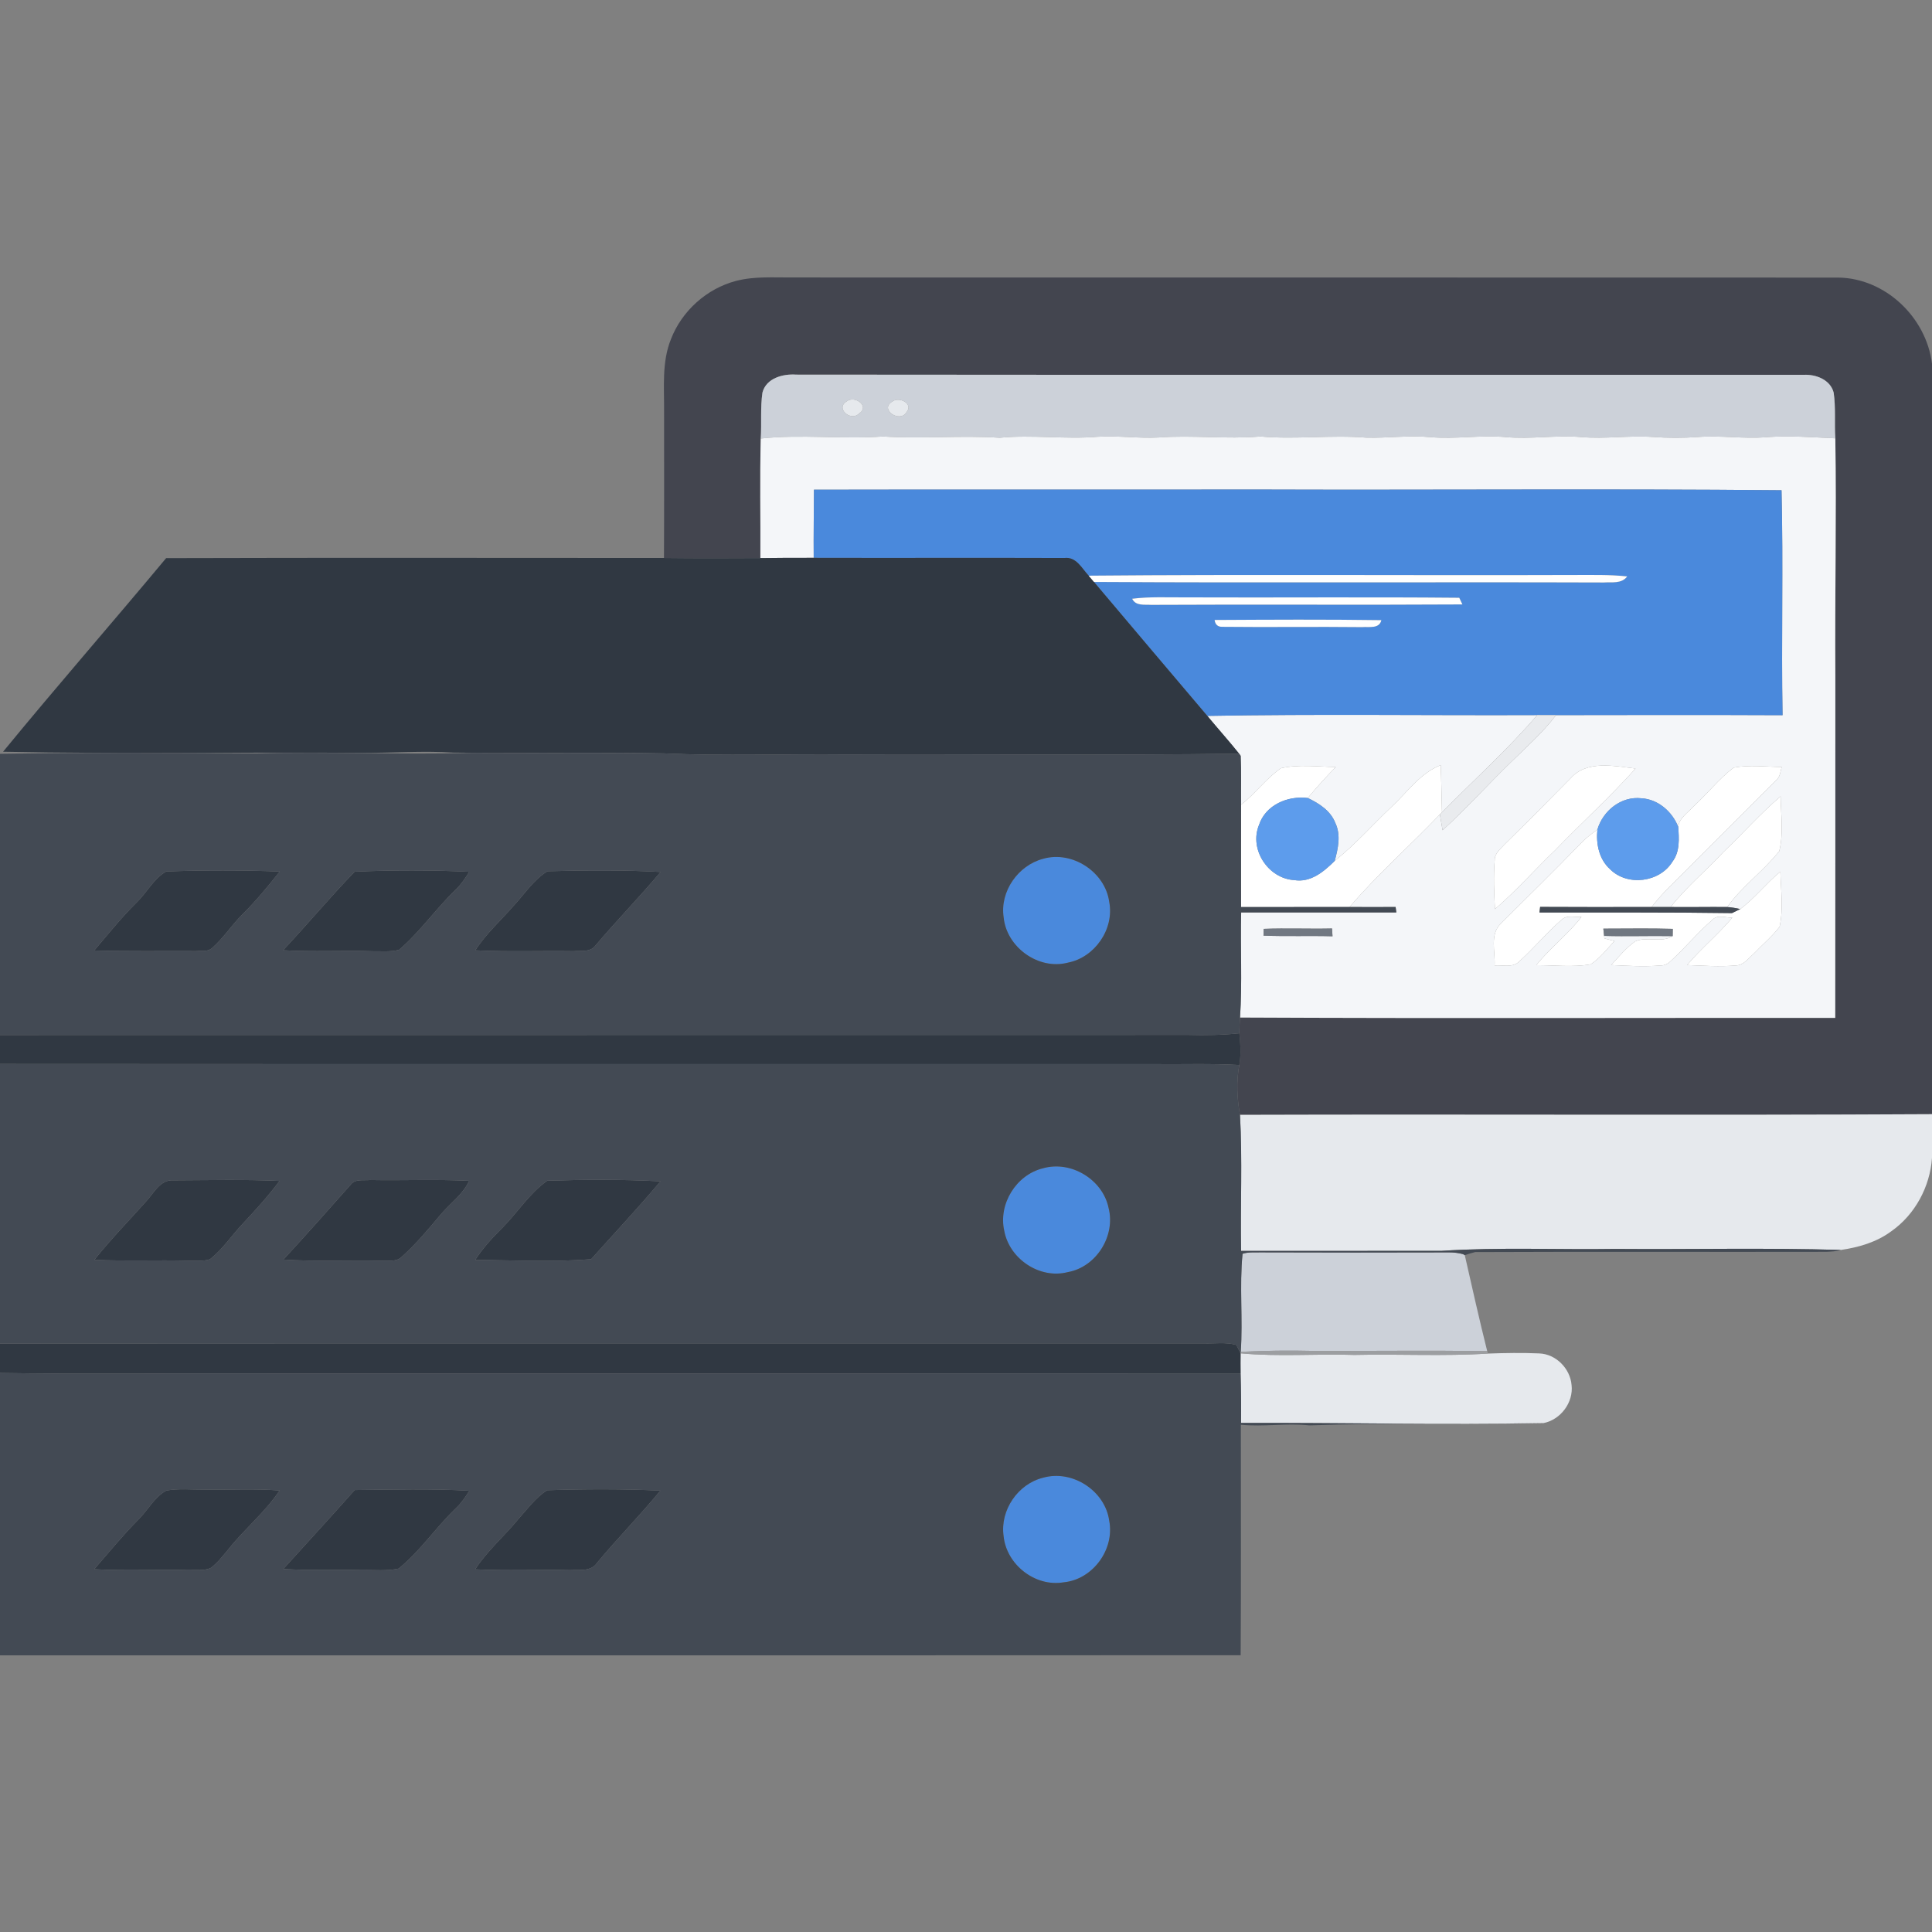 <?xml version="1.0" encoding="UTF-8" ?>
<!DOCTYPE svg PUBLIC "-//W3C//DTD SVG 1.1//EN" "http://www.w3.org/Graphics/SVG/1.1/DTD/svg11.dtd">
<svg width="512pt" height="512pt" viewBox="0 0 512 512" version="1.1" xmlns="http://www.w3.org/2000/svg">
<rect x="0" y="0" width="512" height="512" fill="#808080" stroke="none"/>
<g id="#43454fff">
<path fill="#43454f" opacity="1.00" d=" M 195.08 74.44 C 199.96 73.17 205.04 73.57 210.02 73.53 C 302.37 73.56 394.72 73.51 487.07 73.56 C 499.61 73.68 510.49 84.09 512.00 96.40 L 512.00 295.27 C 450.87 295.61 389.74 295.26 328.61 295.45 C 327.83 291.08 327.59 286.62 328.43 282.24 C 328.93 279.45 328.72 276.63 328.44 273.83 C 328.44 272.43 328.52 271.04 328.62 269.65 C 381.20 269.91 433.78 269.71 486.35 269.75 C 486.40 239.51 486.36 209.28 486.38 179.05 C 486.24 158.09 486.70 137.12 486.38 116.16 C 486.11 112.13 486.53 108.05 485.94 104.05 C 485.07 100.62 481.25 99.18 478.03 99.33 C 389.02 99.29 300.00 99.38 210.99 99.28 C 207.50 99.03 203.06 100.20 202.06 104.03 C 201.47 108.05 201.86 112.15 201.61 116.21 C 201.34 126.77 201.57 137.33 201.51 147.90 C 192.99 147.95 184.47 147.97 175.96 147.87 C 176.03 134.90 175.99 121.94 175.99 108.97 C 176.04 102.60 175.36 95.93 177.81 89.88 C 180.70 82.39 187.31 76.46 195.08 74.44 Z" />
</g>
<g id="#ccd1d9ff">
<path fill="#ccd1d9" opacity="1.00" d=" M 202.06 104.03 C 203.06 100.20 207.50 99.03 210.99 99.28 C 300.00 99.38 389.02 99.29 478.03 99.33 C 481.25 99.18 485.07 100.62 485.94 104.05 C 486.53 108.05 486.11 112.13 486.38 116.16 C 480.27 115.89 474.16 115.38 468.05 115.86 C 462.02 116.35 456.00 115.34 449.98 115.81 C 445.99 116.10 441.98 116.09 438.00 115.80 C 431.66 115.36 425.33 116.39 419.00 115.82 C 412.33 115.26 405.66 116.45 398.99 115.83 C 392.33 115.23 385.67 116.45 379.01 115.84 C 373.35 115.30 367.71 116.14 362.05 115.98 C 352.70 115.21 343.35 116.51 334.00 115.67 C 325.00 116.44 315.99 115.26 307.00 115.94 C 301.65 116.22 296.31 115.41 290.97 115.74 C 282.29 116.48 273.61 115.16 264.93 116.01 C 254.61 115.33 244.30 116.34 233.99 115.67 C 223.20 116.45 212.40 115.04 201.61 116.21 C 201.86 112.15 201.47 108.05 202.06 104.03 M 224.35 106.39 C 221.31 108.22 225.49 111.82 227.68 109.58 C 230.62 107.69 226.50 104.63 224.35 106.39 M 236.44 106.43 C 232.99 108.49 238.44 112.18 240.22 109.26 C 242.21 106.92 238.22 105.01 236.44 106.43 Z" />
<path fill="#ccd1d9" opacity="1.00" d=" M 329.29 332.27 C 330.79 331.76 332.42 331.94 333.98 331.89 C 350.67 331.96 367.35 331.94 384.04 331.90 C 385.28 331.89 386.51 332.04 387.72 332.36 L 388.18 332.63 C 390.11 341.11 392.01 349.61 394.12 358.05 C 378.74 357.86 363.36 358.04 347.98 358.00 C 341.59 357.85 335.19 357.92 328.81 358.25 C 329.41 349.60 328.43 340.86 329.29 332.27 Z" />
</g>
<g id="#e6e9edff">
<path fill="#e6e9ed" opacity="1.00" d=" M 224.35 106.39 C 226.50 104.63 230.62 107.69 227.68 109.58 C 225.49 111.82 221.31 108.22 224.35 106.39 Z" />
<path fill="#e6e9ed" opacity="1.00" d=" M 236.44 106.43 C 238.22 105.01 242.21 106.92 240.22 109.26 C 238.44 112.18 232.99 108.49 236.44 106.43 Z" />
<path fill="#e6e9ed" opacity="1.00" d=" M 328.61 295.45 C 389.74 295.26 450.87 295.61 512.00 295.27 L 512.00 306.85 C 511.47 314.50 507.51 321.88 501.21 326.30 C 497.33 329.19 492.58 330.56 487.86 331.25 C 467.96 330.65 448.02 331.14 428.10 330.98 C 412.75 331.22 397.37 330.48 382.04 331.49 C 364.33 331.53 346.62 331.47 328.90 331.50 C 328.69 319.48 329.28 307.44 328.61 295.45 Z" />
<path fill="#e6e9ed" opacity="1.00" d=" M 328.77 358.65 C 338.80 359.58 348.89 358.74 358.95 359.07 C 370.75 358.80 382.56 359.46 394.34 358.71 C 398.86 358.55 403.39 358.47 407.90 358.67 C 412.33 358.82 416.11 362.67 416.48 367.03 C 417.03 371.65 413.60 376.23 409.06 377.13 C 382.34 377.62 355.61 377.01 328.89 377.09 C 328.94 372.71 328.90 368.34 328.77 363.97 C 328.75 362.20 328.74 360.41 328.77 358.65 Z" />
</g>
<g id="#f4f6f9ff">
<path fill="#f4f6f9" opacity="1.00" d=" M 201.61 116.21 C 212.40 115.04 223.20 116.45 233.99 115.67 C 244.30 116.34 254.61 115.33 264.93 116.01 C 273.61 115.16 282.29 116.48 290.97 115.74 C 296.31 115.41 301.65 116.22 307.00 115.94 C 315.99 115.26 325.00 116.44 334.00 115.67 C 343.35 116.51 352.70 115.21 362.05 115.98 C 367.71 116.14 373.35 115.30 379.01 115.84 C 385.67 116.45 392.33 115.23 398.99 115.83 C 405.66 116.45 412.33 115.26 419.00 115.82 C 425.33 116.39 431.66 115.36 438.00 115.80 C 441.98 116.09 445.99 116.10 449.98 115.81 C 456.00 115.34 462.02 116.35 468.05 115.86 C 474.16 115.38 480.27 115.89 486.38 116.16 C 486.70 137.12 486.24 158.09 486.38 179.05 C 486.36 209.28 486.40 239.51 486.35 269.75 C 433.78 269.71 381.20 269.91 328.62 269.65 C 329.24 260.38 328.68 251.08 328.92 241.80 C 342.63 241.81 356.33 241.79 370.04 241.80 C 369.99 241.44 369.90 240.72 369.85 240.36 C 365.78 240.41 361.71 240.38 357.65 240.36 C 365.08 231.68 373.69 224.10 381.58 215.84 C 381.82 217.23 382.06 218.63 382.30 220.02 C 388.52 214.34 394.16 208.08 400.19 202.21 C 404.36 198.09 408.81 194.20 412.37 189.51 C 432.37 189.48 452.38 189.44 472.39 189.53 C 472.05 169.67 472.61 149.78 472.12 129.93 C 425.41 129.49 378.67 129.90 331.95 129.73 C 293.20 129.80 254.46 129.69 215.71 129.78 C 215.68 135.80 215.59 141.81 215.64 147.83 C 210.93 147.80 206.22 147.85 201.51 147.90 C 201.57 137.33 201.34 126.77 201.61 116.21 M 416.22 206.26 C 410.43 212.14 404.63 218.00 398.74 223.76 C 397.63 224.99 396.06 226.16 396.11 227.99 C 395.74 232.29 395.95 236.62 396.18 240.93 C 401.85 236.05 406.80 230.40 412.20 225.24 C 419.21 217.98 426.71 211.19 433.44 203.67 C 427.76 203.02 420.51 201.39 416.22 206.26 M 459.44 203.43 C 455.50 206.40 452.46 210.40 448.80 213.70 C 447.33 215.37 445.01 216.75 444.75 219.12 C 443.15 215.09 439.42 211.79 434.97 211.55 C 429.63 210.95 424.80 214.85 423.33 219.83 C 421.90 220.87 420.48 221.93 419.24 223.19 C 412.21 230.50 404.92 237.56 397.76 244.74 C 394.74 247.58 396.28 252.20 396.09 255.86 C 398.28 255.70 400.99 256.55 402.70 254.72 C 406.53 251.23 409.87 247.23 413.77 243.80 C 415.19 242.38 417.33 243.13 419.11 242.99 C 415.52 247.63 410.79 251.21 407.12 255.79 C 411.92 255.76 416.81 256.40 421.57 255.55 C 424.03 253.90 425.86 251.52 427.85 249.38 C 427.18 249.20 425.85 248.86 425.18 248.69 L 425.11 248.02 C 431.16 248.20 437.21 247.97 443.27 248.08 C 440.37 249.95 436.43 248.09 433.37 249.46 C 430.90 251.18 429.01 253.56 426.97 255.75 C 431.31 255.96 435.67 256.23 440.01 255.87 C 441.05 255.87 441.94 255.50 442.67 254.77 C 446.53 251.26 449.85 247.19 453.79 243.77 C 455.17 242.27 457.32 243.26 459.08 243.18 C 455.36 247.64 450.84 251.33 447.09 255.75 C 451.40 255.92 455.74 256.24 460.06 255.86 C 462.10 255.79 463.36 253.95 464.77 252.73 C 467.03 250.34 469.60 248.23 471.61 245.61 C 472.66 240.84 471.94 235.85 471.82 231.00 C 468.06 234.07 465.09 238.01 461.18 240.91 C 460.04 240.64 458.88 240.46 457.72 240.37 C 461.68 234.86 467.32 230.86 471.52 225.57 C 472.70 220.87 471.95 215.86 471.88 211.04 C 466.51 215.60 461.86 220.92 456.76 225.76 C 452.16 230.71 446.92 235.05 442.73 240.37 C 441.05 240.36 439.37 240.35 437.71 240.36 C 440.37 236.83 443.65 233.85 446.76 230.72 C 454.70 222.70 462.73 214.75 470.71 206.76 C 471.74 205.88 471.84 204.49 472.16 203.26 C 467.93 203.21 463.63 202.64 459.44 203.43 M 334.89 246.16 C 334.88 246.61 334.85 247.50 334.84 247.95 C 340.93 248.19 347.03 247.95 353.13 248.12 C 353.10 247.61 353.03 246.57 353.00 246.06 C 346.96 246.20 340.92 245.93 334.89 246.16 Z" />
<path fill="#f4f6f9" opacity="1.00" d=" M 319.96 189.72 C 349.09 189.19 378.25 189.62 407.39 189.50 C 399.58 198.65 390.56 206.70 382.14 215.29 C 382.03 211.11 381.97 206.94 381.80 202.76 C 376.33 204.91 372.97 209.92 368.81 213.79 C 363.76 218.55 359.17 223.82 353.71 228.14 C 354.60 224.90 355.40 221.28 353.88 218.10 C 352.63 214.86 349.57 212.90 346.57 211.48 C 348.93 208.64 351.41 205.91 353.99 203.26 C 349.15 203.20 344.20 202.50 339.44 203.59 C 335.51 206.33 332.66 210.32 328.90 213.28 C 328.85 208.95 329.00 204.62 328.79 200.30 L 328.38 199.73 C 325.66 196.32 322.73 193.08 319.96 189.72 Z" />
</g>
<g id="#4a89dcff">
<path fill="#4a89dc" opacity="1.00" d=" M 215.71 129.78 C 254.46 129.69 293.20 129.80 331.95 129.73 C 378.67 129.90 425.41 129.49 472.12 129.93 C 472.61 149.78 472.05 169.67 472.39 189.53 C 452.38 189.44 432.37 189.48 412.37 189.51 C 410.70 189.51 409.05 189.50 407.39 189.50 C 378.25 189.62 349.09 189.19 319.96 189.72 C 309.94 177.89 299.91 166.08 289.92 154.22 C 334.95 154.48 379.98 154.21 425.01 154.36 C 427.13 154.21 429.72 154.78 431.22 152.76 C 426.48 152.24 421.70 152.40 416.95 152.38 C 374.14 152.53 331.33 152.18 288.52 152.56 C 286.69 150.62 285.22 147.47 282.07 147.87 C 259.93 147.79 237.78 147.89 215.64 147.83 C 215.59 141.81 215.68 135.80 215.71 129.78 M 300.04 158.68 C 300.99 160.65 303.30 160.16 305.05 160.29 C 332.55 160.14 360.05 160.35 387.55 160.18 C 387.34 159.74 386.93 158.86 386.72 158.42 C 362.51 158.19 338.28 158.41 314.07 158.31 C 309.39 158.34 304.69 158.09 300.04 158.68 M 321.88 164.30 C 322.06 165.53 322.73 166.13 323.90 166.11 C 336.26 166.25 348.62 166.05 360.98 166.19 C 362.76 166.04 365.53 166.72 366.07 164.35 C 351.34 164.13 336.61 164.22 321.88 164.30 Z" />
<path fill="#4a89dc" opacity="1.00" d=" M 276.42 227.59 C 284.17 225.36 292.88 231.07 293.96 239.03 C 295.34 246.22 290.12 253.76 282.96 255.12 C 275.18 257.14 266.70 250.99 265.97 243.05 C 264.96 236.21 269.82 229.34 276.42 227.59 Z" />
<path fill="#4a89dc" opacity="1.00" d=" M 276.40 309.61 C 283.81 307.48 292.21 312.56 293.78 320.09 C 295.70 327.50 290.54 335.79 282.95 337.13 C 275.53 339.04 267.50 333.62 266.14 326.18 C 264.52 319.06 269.32 311.33 276.40 309.61 Z" />
<path fill="#4a89dc" opacity="1.00" d=" M 276.47 391.60 C 284.19 389.42 292.90 395.08 293.96 403.05 C 295.42 410.63 289.58 418.61 281.86 419.33 C 274.31 420.61 266.69 414.61 265.96 407.04 C 265.00 400.20 269.77 393.23 276.47 391.60 Z" />
</g>
<g id="#303842ff">
<path fill="#303842" opacity="1.00" d=" M 0.81 199.22 C 14.99 181.93 29.72 165.09 44.03 147.91 C 88.01 147.78 131.98 147.86 175.96 147.87 C 184.47 147.97 192.99 147.95 201.51 147.90 C 206.22 147.85 210.93 147.80 215.64 147.83 C 237.78 147.89 259.93 147.79 282.07 147.87 C 285.22 147.47 286.69 150.62 288.52 152.56 C 288.87 152.97 289.57 153.80 289.92 154.22 C 299.91 166.08 309.94 177.89 319.96 189.72 C 322.73 193.08 325.66 196.32 328.38 199.73 C 293.61 200.20 258.82 199.79 224.03 199.93 C 208.04 199.76 192.04 200.38 176.06 199.66 C 157.40 199.25 138.73 199.69 120.07 199.44 C 112.06 198.94 104.05 199.55 96.04 199.51 C 64.30 199.28 32.55 199.85 0.81 199.22 Z" />
<path fill="#303842" opacity="1.00" d=" M 36.18 239.20 C 38.91 236.57 40.68 232.88 44.04 230.95 C 54.05 230.59 64.11 230.58 74.13 230.97 C 71.03 234.91 67.82 238.76 64.27 242.30 C 61.41 245.13 59.24 248.60 56.19 251.25 C 55.06 252.29 53.40 251.91 52.02 252.05 C 43.00 251.99 33.98 252.17 24.97 251.89 C 28.63 247.59 32.15 243.16 36.18 239.20 Z" />
<path fill="#303842" opacity="1.00" d=" M 75.02 251.83 C 81.45 244.98 87.47 237.75 93.99 231.01 C 104.08 230.57 114.26 230.55 124.35 231.04 C 123.33 232.73 122.22 234.38 120.78 235.75 C 115.52 240.82 111.33 246.92 105.79 251.69 C 103.58 252.31 101.24 252.06 98.98 252.09 C 90.99 251.83 83.00 252.30 75.02 251.83 Z" />
<path fill="#303842" opacity="1.00" d=" M 136.08 240.08 C 138.99 236.96 141.40 233.15 145.08 230.89 C 155.06 230.63 165.10 230.53 175.07 231.08 C 169.46 237.77 163.34 244.02 157.71 250.69 C 156.34 252.41 153.91 251.89 151.99 252.07 C 143.32 251.94 134.63 252.28 125.96 251.85 C 128.77 247.46 132.68 243.98 136.08 240.08 Z" />
<path fill="#303842" opacity="1.00" d=" M 0.00 274.29 C 105.01 274.26 210.02 274.29 315.02 274.26 C 319.50 274.38 323.98 274.31 328.44 273.83 C 328.72 276.63 328.93 279.45 328.43 282.24 C 320.95 281.80 313.45 282.08 305.96 282.00 C 203.97 281.98 101.98 282.03 0.00 281.96 L 0.00 274.29 Z" />
<path fill="#303842" opacity="1.00" d=" M 38.55 318.58 C 40.69 316.35 42.37 312.55 45.98 312.80 C 55.35 312.77 64.73 312.53 74.08 312.96 C 71.09 316.98 67.72 320.68 64.30 324.33 C 61.38 327.42 59.02 331.06 55.66 333.71 C 53.85 334.31 51.88 334.04 50.00 334.10 C 41.67 333.87 33.33 334.25 25.00 333.87 C 29.26 328.54 34.00 323.65 38.55 318.58 Z" />
<path fill="#303842" opacity="1.00" d=" M 92.99 313.88 C 94.20 312.37 96.36 312.90 98.04 312.72 C 106.80 312.88 115.58 312.49 124.33 312.93 C 122.69 316.55 119.34 318.84 116.84 321.80 C 113.51 325.77 110.18 329.78 106.29 333.23 C 104.85 334.49 102.77 333.96 101.03 334.11 C 92.39 333.90 83.73 334.38 75.10 333.80 C 81.15 327.24 87.08 320.56 92.99 313.88 Z" />
<path fill="#303842" opacity="1.00" d=" M 133.23 325.28 C 137.23 321.23 140.33 316.21 145.03 312.90 C 155.01 312.59 165.05 312.53 175.03 313.07 C 169.11 320.12 162.80 326.84 156.67 333.69 C 146.47 334.54 136.16 333.94 125.92 333.90 C 127.98 330.72 130.55 327.93 133.23 325.28 Z" />
<path fill="#303842" opacity="1.00" d=" M 0.00 356.05 C 106.33 355.97 212.67 356.05 319.00 356.01 C 321.87 356.11 324.84 355.62 327.64 356.42 C 328.03 357.15 328.41 357.90 328.77 358.65 C 328.74 360.41 328.75 362.20 328.77 363.97 C 240.20 364.01 151.63 364.01 63.06 363.99 C 42.04 363.91 21.01 364.20 0.00 363.85 L 0.00 356.05 Z" />
<path fill="#303842" opacity="1.00" d=" M 36.69 402.69 C 39.21 400.20 40.91 396.73 44.09 395.01 C 47.37 394.42 50.72 394.78 54.03 394.75 C 60.72 394.89 67.42 394.45 74.09 395.00 C 70.26 400.77 64.81 405.17 60.53 410.57 C 59.04 412.33 57.65 414.24 55.75 415.59 C 53.91 416.31 51.85 415.99 49.92 416.09 C 41.60 415.88 33.28 416.34 24.97 415.86 C 28.83 411.43 32.54 406.86 36.69 402.69 Z" />
<path fill="#303842" opacity="1.00" d=" M 75.09 415.79 C 81.39 408.82 87.77 401.91 94.00 394.87 C 104.12 394.77 114.27 394.48 124.37 395.06 C 123.36 396.77 122.19 398.41 120.73 399.78 C 115.46 404.85 111.35 411.06 105.65 415.69 C 102.49 416.39 99.22 416.01 96.01 416.09 C 89.04 415.94 82.05 416.25 75.09 415.79 Z" />
<path fill="#303842" opacity="1.00" d=" M 137.50 402.41 C 139.85 399.80 141.99 396.85 144.98 394.93 C 154.97 394.59 165.02 394.56 175.01 395.03 C 169.62 401.61 163.63 407.65 158.20 414.20 C 156.60 416.55 153.52 415.96 151.08 416.10 C 142.69 415.91 134.30 416.32 125.93 415.89 C 129.17 410.88 133.77 407.02 137.50 402.41 Z" />
</g>
<g id="#ffffffff">
<path fill="#ffffff" opacity="1.00" d=" M 288.52 152.56 C 331.33 152.18 374.14 152.53 416.95 152.38 C 421.70 152.40 426.48 152.24 431.22 152.76 C 429.72 154.78 427.13 154.21 425.01 154.36 C 379.98 154.21 334.95 154.48 289.92 154.22 C 289.57 153.80 288.87 152.97 288.52 152.56 Z" />
<path fill="#ffffff" opacity="1.00" d=" M 300.04 158.68 C 304.69 158.09 309.39 158.34 314.07 158.31 C 338.28 158.41 362.51 158.19 386.72 158.42 C 386.93 158.86 387.34 159.74 387.55 160.18 C 360.05 160.35 332.55 160.14 305.05 160.29 C 303.30 160.16 300.99 160.65 300.04 158.68 Z" />
<path fill="#ffffff" opacity="1.00" d=" M 321.88 164.30 C 336.61 164.22 351.34 164.13 366.07 164.35 C 365.53 166.72 362.76 166.04 360.98 166.19 C 348.62 166.05 336.26 166.25 323.90 166.11 C 322.73 166.13 322.06 165.53 321.88 164.30 Z" />
<path fill="#ffffff" opacity="1.00" d=" M 339.44 203.59 C 344.20 202.50 349.15 203.20 353.99 203.26 C 351.41 205.91 348.93 208.64 346.57 211.48 C 341.27 210.82 335.39 213.30 333.64 218.65 C 331.00 225.11 336.09 232.82 342.96 233.23 C 347.32 233.96 350.86 230.99 353.71 228.14 C 359.17 223.82 363.76 218.55 368.81 213.79 C 372.97 209.92 376.33 204.91 381.80 202.76 C 381.97 206.94 382.03 211.11 382.14 215.29 L 381.58 215.84 C 373.69 224.10 365.08 231.68 357.65 240.36 C 348.06 240.40 338.48 240.35 328.89 240.38 C 328.89 231.35 328.87 222.32 328.90 213.28 C 332.66 210.32 335.51 206.33 339.44 203.59 Z" />
<path fill="#ffffff" opacity="1.00" d=" M 416.22 206.26 C 420.51 201.39 427.76 203.02 433.44 203.67 C 426.71 211.19 419.21 217.98 412.20 225.24 C 406.80 230.40 401.85 236.05 396.18 240.93 C 395.95 236.62 395.74 232.29 396.11 227.99 C 396.06 226.16 397.63 224.99 398.74 223.76 C 404.63 218.00 410.43 212.14 416.22 206.26 Z" />
<path fill="#ffffff" opacity="1.00" d=" M 459.44 203.43 C 463.63 202.64 467.93 203.21 472.16 203.26 C 471.84 204.49 471.74 205.88 470.71 206.76 C 462.73 214.75 454.70 222.70 446.76 230.72 C 443.65 233.85 440.37 236.83 437.71 240.36 C 427.85 240.39 418.00 240.39 408.15 240.34 C 408.10 240.71 408.02 241.45 407.98 241.82 C 424.98 241.84 442.01 241.74 459.00 241.98 C 459.54 241.71 460.64 241.17 461.18 240.91 C 465.09 238.01 468.06 234.07 471.82 231.00 C 471.94 235.85 472.66 240.84 471.61 245.61 C 469.60 248.23 467.03 250.34 464.77 252.73 C 463.36 253.95 462.10 255.79 460.06 255.86 C 455.74 256.24 451.40 255.92 447.09 255.75 C 450.84 251.33 455.36 247.64 459.08 243.18 C 457.32 243.26 455.17 242.27 453.79 243.77 C 449.85 247.19 446.53 251.26 442.67 254.77 C 441.94 255.50 441.05 255.87 440.01 255.87 C 435.67 256.23 431.31 255.96 426.97 255.75 C 429.01 253.56 430.90 251.18 433.37 249.46 C 436.43 248.09 440.37 249.95 443.27 248.08 C 443.28 247.60 443.30 246.64 443.30 246.16 C 437.17 245.97 431.03 246.11 424.90 246.10 C 424.95 246.58 425.06 247.54 425.11 248.02 L 425.18 248.69 C 425.85 248.86 427.18 249.20 427.85 249.38 C 425.86 251.52 424.03 253.90 421.57 255.55 C 416.81 256.40 411.92 255.76 407.12 255.79 C 410.79 251.21 415.52 247.63 419.11 242.99 C 417.33 243.13 415.19 242.38 413.77 243.80 C 409.87 247.23 406.53 251.23 402.70 254.72 C 400.99 256.55 398.28 255.70 396.09 255.86 C 396.28 252.20 394.74 247.58 397.76 244.74 C 404.92 237.56 412.21 230.50 419.24 223.19 C 420.48 221.93 421.90 220.87 423.33 219.83 C 422.93 223.61 423.75 227.71 426.68 230.35 C 431.27 234.95 439.85 233.87 443.23 228.33 C 445.23 225.68 444.96 222.24 444.75 219.12 C 445.01 216.75 447.33 215.37 448.80 213.70 C 452.46 210.40 455.50 206.40 459.44 203.43 Z" />
<path fill="#ffffff" opacity="1.00" d=" M 456.76 225.76 C 461.86 220.92 466.51 215.60 471.88 211.04 C 471.95 215.86 472.70 220.87 471.52 225.57 C 467.32 230.86 461.68 234.86 457.72 240.37 C 452.72 240.32 447.72 240.43 442.73 240.37 C 446.92 235.05 452.16 230.71 456.76 225.76 Z" />
</g>
<g id="#e9ebeeff">
<path fill="#e9ebee" opacity="1.00" d=" M 407.39 189.50 C 409.05 189.50 410.70 189.51 412.37 189.51 C 408.81 194.20 404.36 198.09 400.19 202.21 C 394.16 208.08 388.52 214.34 382.30 220.02 C 382.06 218.63 381.82 217.23 381.58 215.84 L 382.14 215.29 C 390.56 206.70 399.58 198.65 407.39 189.50 Z" />
</g>
<g id="#434a54ff">
<path fill="#434a54" opacity="1.00" d=" M 0.00 199.77 C 22.65 199.41 45.31 199.52 67.95 199.67 C 86.96 199.15 105.96 200.05 124.96 199.53 C 141.99 199.65 159.03 199.38 176.06 199.66 C 192.04 200.38 208.04 199.76 224.03 199.93 C 258.82 199.79 293.61 200.20 328.38 199.73 L 328.79 200.30 C 329.00 204.62 328.85 208.95 328.90 213.28 C 328.87 222.32 328.89 231.35 328.89 240.38 C 338.48 240.35 348.06 240.40 357.65 240.36 C 361.71 240.38 365.78 240.41 369.85 240.36 C 369.90 240.72 369.99 241.44 370.04 241.80 C 356.33 241.79 342.63 241.81 328.92 241.80 C 328.68 251.08 329.24 260.38 328.62 269.65 C 328.52 271.04 328.44 272.43 328.44 273.83 C 323.98 274.31 319.50 274.38 315.02 274.26 C 210.02 274.29 105.01 274.26 0.00 274.29 L 0.00 199.77 M 276.42 227.59 C 269.82 229.34 264.96 236.21 265.97 243.05 C 266.70 250.99 275.18 257.14 282.96 255.12 C 290.12 253.76 295.34 246.22 293.96 239.03 C 292.88 231.07 284.17 225.36 276.42 227.59 M 36.18 239.20 C 32.15 243.16 28.63 247.59 24.97 251.89 C 33.98 252.17 43.00 251.99 52.02 252.05 C 53.40 251.91 55.06 252.29 56.19 251.25 C 59.24 248.60 61.41 245.13 64.27 242.30 C 67.82 238.76 71.03 234.91 74.13 230.97 C 64.11 230.58 54.05 230.59 44.04 230.95 C 40.68 232.88 38.91 236.57 36.18 239.20 M 75.02 251.83 C 83.00 252.30 90.99 251.83 98.98 252.09 C 101.24 252.06 103.58 252.31 105.79 251.69 C 111.33 246.92 115.52 240.82 120.78 235.75 C 122.22 234.38 123.33 232.73 124.35 231.04 C 114.26 230.55 104.08 230.57 93.99 231.01 C 87.47 237.75 81.45 244.98 75.02 251.83 M 136.08 240.08 C 132.68 243.98 128.77 247.46 125.96 251.85 C 134.63 252.28 143.32 251.94 151.99 252.07 C 153.91 251.89 156.34 252.41 157.71 250.69 C 163.34 244.02 169.46 237.77 175.07 231.08 C 165.10 230.53 155.06 230.63 145.08 230.89 C 141.40 233.15 138.99 236.96 136.08 240.08 Z" />
<path fill="#434a54" opacity="1.00" d=" M 408.15 240.34 C 418.00 240.39 427.85 240.39 437.71 240.36 C 439.37 240.35 441.05 240.36 442.73 240.37 C 447.72 240.43 452.72 240.32 457.72 240.37 C 458.88 240.46 460.04 240.64 461.18 240.91 C 460.64 241.17 459.54 241.71 459.00 241.98 C 442.01 241.74 424.98 241.84 407.98 241.82 C 408.02 241.45 408.10 240.71 408.15 240.34 Z" />
<path fill="#434a54" opacity="1.00" d=" M 0.00 281.96 C 101.98 282.03 203.97 281.98 305.96 282.00 C 313.45 282.08 320.95 281.80 328.43 282.24 C 327.59 286.62 327.83 291.08 328.61 295.45 C 329.28 307.44 328.69 319.48 328.90 331.50 C 346.62 331.47 364.33 331.53 382.04 331.49 C 397.37 330.48 412.75 331.22 428.10 330.98 C 448.02 331.14 467.96 330.65 487.86 331.25 C 486.64 331.64 485.31 331.67 484.04 331.74 C 453.00 331.81 421.96 331.67 390.93 331.81 C 390.00 332.05 389.09 332.32 388.18 332.63 L 387.72 332.36 C 386.51 332.04 385.28 331.89 384.04 331.90 C 367.35 331.94 350.67 331.96 333.98 331.89 C 332.42 331.94 330.79 331.76 329.29 332.27 C 328.43 340.86 329.41 349.60 328.81 358.25 L 328.77 358.65 C 328.41 357.90 328.03 357.15 327.64 356.42 C 324.84 355.62 321.87 356.11 319.00 356.01 C 212.67 356.05 106.33 355.97 0.00 356.05 L 0.00 281.96 M 276.40 309.61 C 269.32 311.33 264.52 319.06 266.14 326.18 C 267.50 333.62 275.53 339.04 282.95 337.13 C 290.54 335.79 295.70 327.50 293.78 320.09 C 292.21 312.56 283.81 307.48 276.40 309.61 M 38.55 318.58 C 34.00 323.65 29.26 328.54 25.00 333.87 C 33.33 334.25 41.67 333.87 50.00 334.10 C 51.88 334.04 53.85 334.31 55.66 333.71 C 59.02 331.06 61.38 327.42 64.30 324.33 C 67.72 320.68 71.09 316.98 74.08 312.96 C 64.73 312.53 55.35 312.77 45.98 312.80 C 42.37 312.55 40.69 316.35 38.55 318.58 M 92.99 313.88 C 87.08 320.56 81.15 327.24 75.10 333.80 C 83.73 334.38 92.39 333.90 101.03 334.11 C 102.77 333.96 104.85 334.49 106.29 333.23 C 110.18 329.78 113.51 325.77 116.84 321.80 C 119.34 318.84 122.69 316.55 124.33 312.93 C 115.58 312.49 106.80 312.88 98.04 312.72 C 96.36 312.90 94.20 312.37 92.99 313.88 M 133.23 325.28 C 130.55 327.93 127.98 330.72 125.92 333.90 C 136.16 333.94 146.47 334.54 156.67 333.69 C 162.80 326.84 169.11 320.12 175.03 313.07 C 165.05 312.53 155.01 312.59 145.03 312.90 C 140.33 316.21 137.23 321.23 133.23 325.28 Z" />
<path fill="#434a54" opacity="1.00" d=" M 0.00 363.85 C 21.01 364.20 42.04 363.91 63.06 363.99 C 151.63 364.01 240.20 364.01 328.77 363.97 C 328.90 368.34 328.94 372.71 328.89 377.09 C 355.61 377.01 382.34 377.62 409.06 377.13 C 388.38 377.59 367.67 377.00 347.00 377.74 C 340.94 377.09 334.89 378.17 328.84 377.57 C 328.82 397.93 328.92 418.29 328.79 438.65 C 219.19 438.71 109.60 438.65 0.00 438.68 L 0.00 363.85 M 276.47 391.60 C 269.77 393.23 265.00 400.20 265.96 407.04 C 266.69 414.61 274.31 420.61 281.86 419.33 C 289.58 418.61 295.42 410.63 293.96 403.05 C 292.90 395.08 284.19 389.42 276.47 391.60 M 36.69 402.69 C 32.54 406.86 28.83 411.43 24.97 415.86 C 33.28 416.34 41.60 415.88 49.92 416.09 C 51.85 415.99 53.91 416.31 55.75 415.59 C 57.65 414.24 59.04 412.33 60.53 410.57 C 64.81 405.17 70.26 400.77 74.09 395.00 C 67.42 394.45 60.72 394.89 54.03 394.75 C 50.72 394.78 47.37 394.42 44.09 395.01 C 40.91 396.73 39.21 400.20 36.69 402.69 M 75.09 415.79 C 82.05 416.25 89.04 415.94 96.01 416.09 C 99.22 416.01 102.49 416.39 105.65 415.69 C 111.35 411.06 115.46 404.85 120.73 399.78 C 122.19 398.41 123.36 396.77 124.37 395.06 C 114.27 394.48 104.12 394.77 94.00 394.87 C 87.77 401.91 81.39 408.82 75.09 415.79 M 137.50 402.41 C 133.77 407.02 129.17 410.88 125.93 415.89 C 134.30 416.32 142.69 415.91 151.08 416.10 C 153.52 415.96 156.60 416.55 158.20 414.20 C 163.63 407.65 169.62 401.61 175.01 395.03 C 165.02 394.56 154.97 394.59 144.98 394.93 C 141.99 396.85 139.85 399.80 137.50 402.41 Z" />
</g>
<g id="#5d9cecff">
<path fill="#5d9cec" opacity="1.00" d=" M 333.64 218.65 C 335.39 213.30 341.27 210.82 346.57 211.48 C 349.57 212.90 352.63 214.86 353.88 218.10 C 355.40 221.28 354.60 224.90 353.71 228.14 C 350.86 230.99 347.32 233.96 342.96 233.23 C 336.09 232.82 331.00 225.11 333.64 218.65 Z" />
<path fill="#5d9cec" opacity="1.00" d=" M 423.33 219.83 C 424.80 214.85 429.63 210.95 434.97 211.55 C 439.42 211.79 443.15 215.09 444.75 219.12 C 444.96 222.24 445.23 225.68 443.23 228.33 C 439.85 233.87 431.27 234.95 426.68 230.35 C 423.75 227.71 422.93 223.61 423.33 219.83 Z" />
</g>
<g id="#717882ff">
<path fill="#717882" opacity="1.00" d=" M 334.89 246.16 C 340.92 245.93 346.96 246.20 353.00 246.06 C 353.03 246.57 353.10 247.61 353.13 248.12 C 347.03 247.95 340.93 248.19 334.84 247.95 C 334.85 247.50 334.88 246.61 334.89 246.16 Z" />
</g>
<g id="#707781ff">
<path fill="#707781" opacity="1.00" d=" M 424.90 246.10 C 431.03 246.11 437.17 245.97 443.30 246.16 C 443.30 246.64 443.28 247.60 443.27 248.08 C 437.21 247.97 431.16 248.20 425.11 248.02 C 425.06 247.54 424.95 246.58 424.90 246.10 Z" />
</g>
<g id="#a4a7abc3">
<path fill="#a4a7ab" opacity="0.76" d=" M 328.81 358.25 C 335.19 357.92 341.59 357.85 347.98 358.00 C 363.36 358.04 378.74 357.86 394.12 358.05 L 394.34 358.71 C 382.56 359.46 370.75 358.80 358.95 359.07 C 348.89 358.74 338.80 359.58 328.77 358.65 L 328.81 358.25 Z" />
</g>
</svg>
